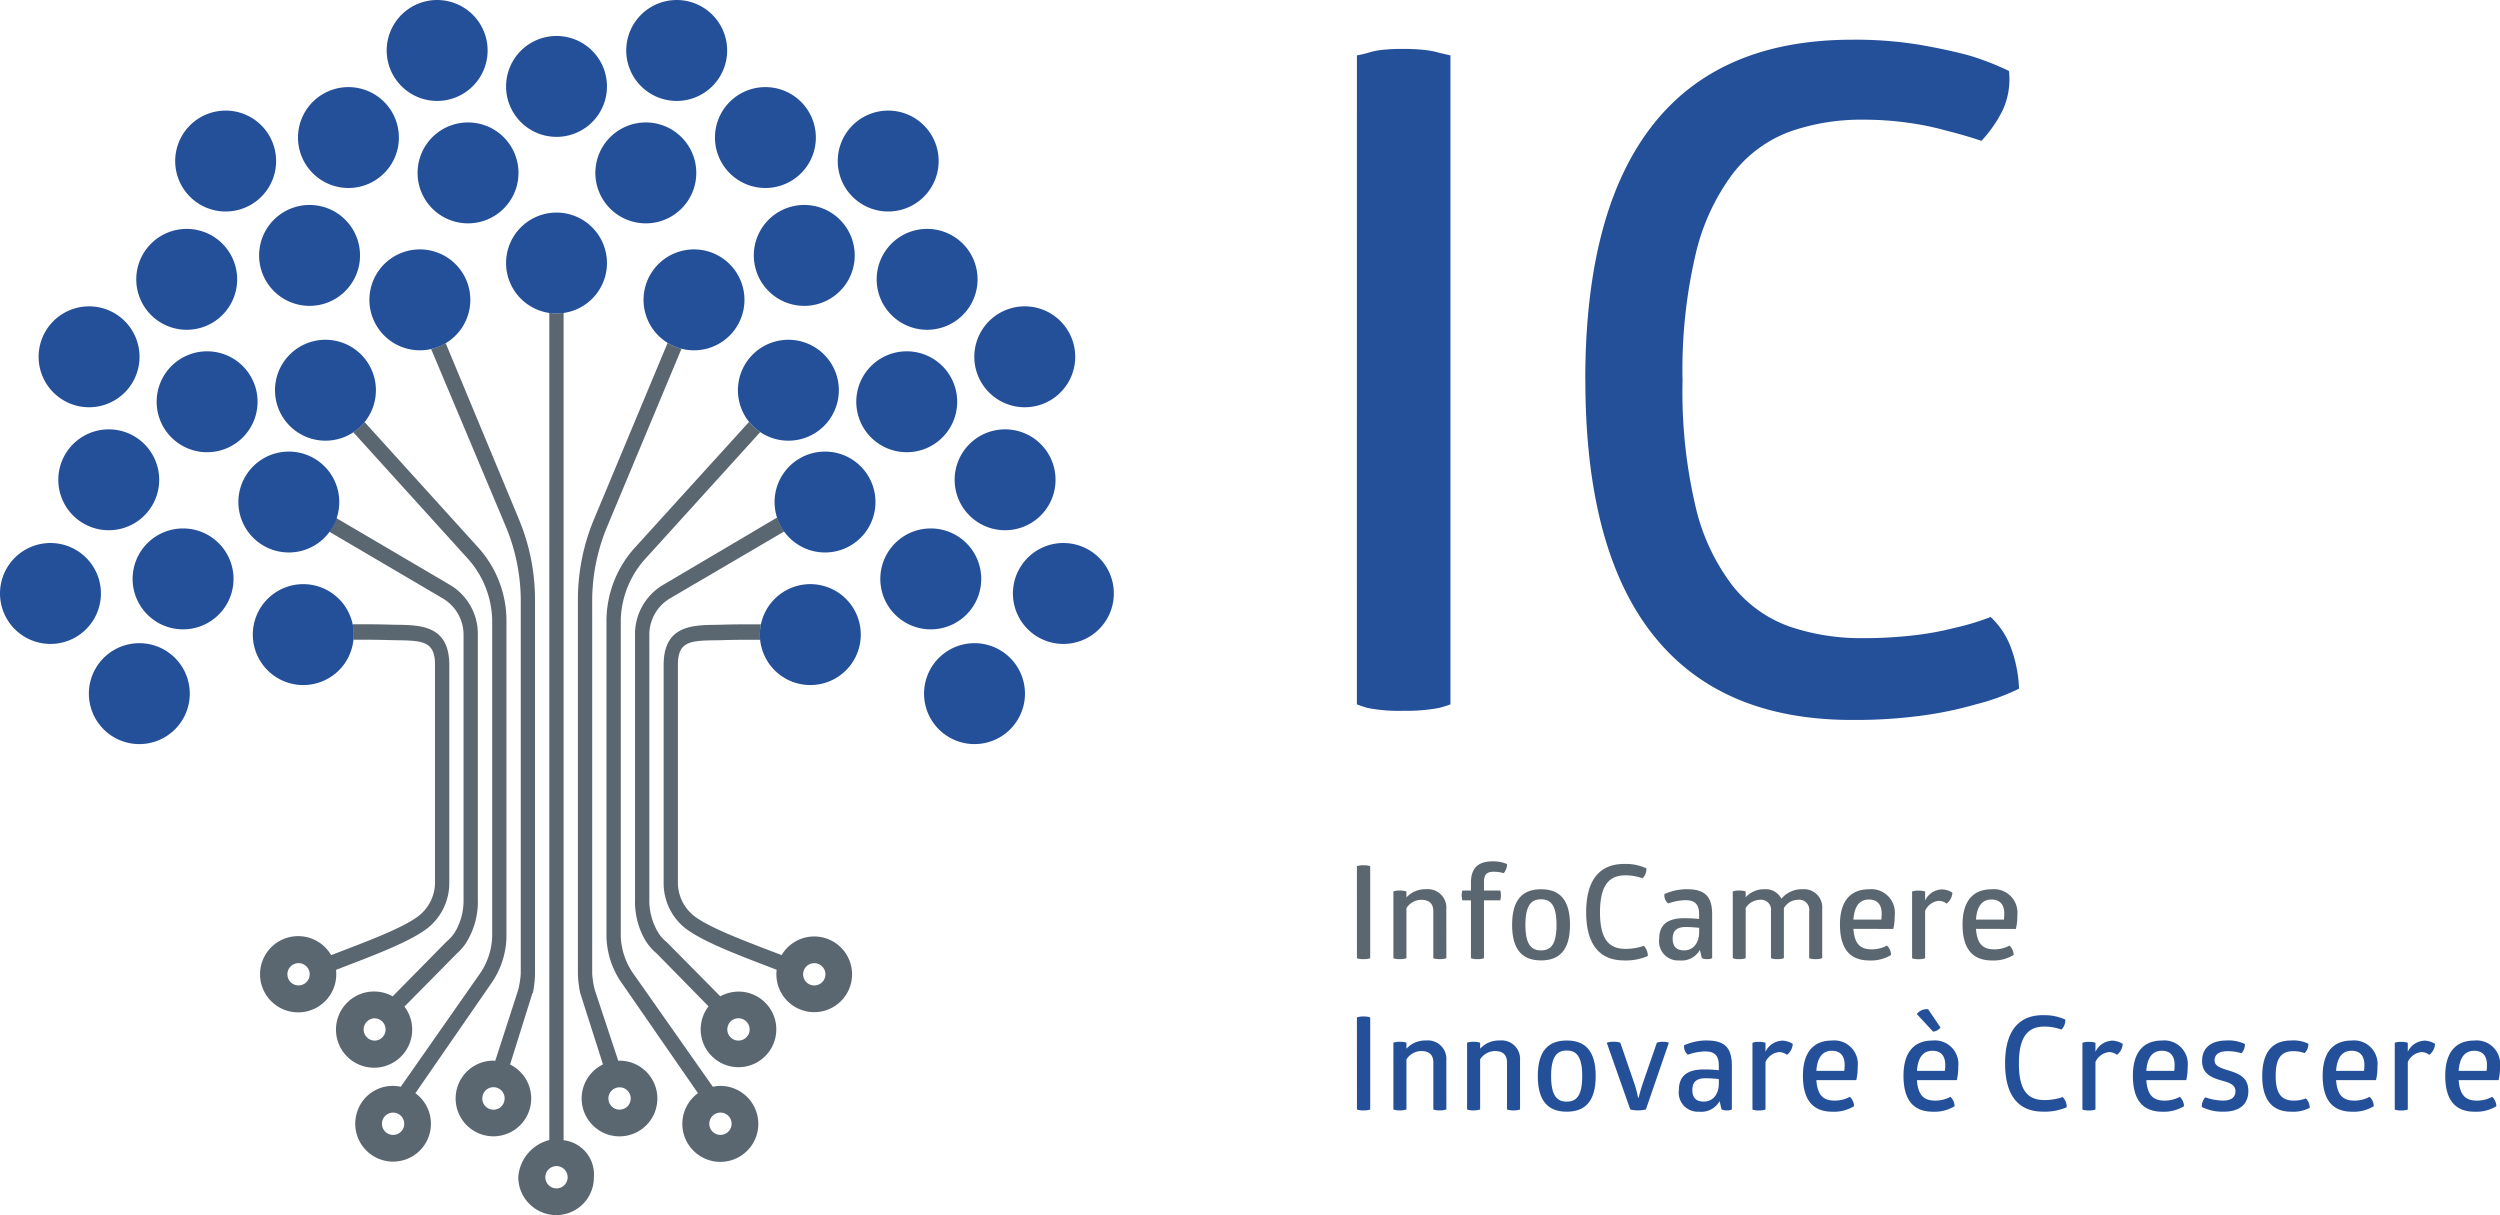 <svg id="footer_logo" xmlns="http://www.w3.org/2000/svg" width="226.32" height="110" viewBox="0 0 226.32 110">
  <g id="Raggruppa_996" data-name="Raggruppa 996">
    <g id="Raggruppa_817" data-name="Raggruppa 817" transform="translate(23.599 28.318)">
      <path id="Tracciato_242" data-name="Tracciato 242" d="M189.928,121.195a1.693,1.693,0,0,1,.59-.083,1.756,1.756,0,0,1,.613.083v8.333a1.805,1.805,0,0,1-.6.083,1.572,1.572,0,0,1-.6-.083Z" transform="translate(-90.689 -71.1)" fill="#5b6770"/>
      <path id="Tracciato_243" data-name="Tracciato 243" d="M199.832,130.714a1.687,1.687,0,0,1-.59.083,1.61,1.61,0,0,1-.59-.083v-4.249c0-.661-.343-1.039-1.1-1.039a1.615,1.615,0,0,0-1.334.755v4.533a1.769,1.769,0,0,1-.59.083,1.537,1.537,0,0,1-.59-.083V124.67a1.536,1.536,0,0,1,.59-.083,1.769,1.769,0,0,1,.59.083v.543A2.284,2.284,0,0,1,198,124.47a1.669,1.669,0,0,1,1.829,1.782Z" transform="translate(-92.495 -72.287)" fill="#5b6770"/>
      <path id="Tracciato_244" data-name="Tracciato 244" d="M207.4,120.564a3.2,3.2,0,0,1,1.3.248,1.275,1.275,0,0,1-.307.826,2.973,2.973,0,0,0-.909-.13c-.673,0-.874.307-.874.932v.768h1.476a1.769,1.769,0,0,1,.058.46,1.629,1.629,0,0,1-.058.425h-1.476v5.241a1.686,1.686,0,0,1-.59.083,1.536,1.536,0,0,1-.59-.083v-5.241h-.779a2.4,2.4,0,0,1-.06-.448,1.5,1.5,0,0,1,.06-.437h.779V122.5c0-1.145.473-1.936,1.971-1.936" transform="translate(-95.867 -70.907)" fill="#5b6770"/>
      <path id="Tracciato_245" data-name="Tracciato 245" d="M214.271,124.47c1.629,0,2.621.885,2.621,3.222s-1,3.222-2.621,3.222-2.621-.885-2.621-3.222,1-3.222,2.621-3.222m0,.909c-.861,0-1.416.5-1.416,2.314s.554,2.313,1.416,2.313,1.4-.5,1.4-2.313-.543-2.314-1.4-2.314" transform="translate(-98.362 -72.287)" fill="#5b6770"/>
      <path id="Tracciato_246" data-name="Tracciato 246" d="M225.454,120.93a4.389,4.389,0,0,1,2.018.4,1.174,1.174,0,0,1-.354.9,4.586,4.586,0,0,0-1.522-.272c-1.369,0-2.325.72-2.325,3.352s.956,3.306,2.325,3.306a5.052,5.052,0,0,0,1.641-.272,1.325,1.325,0,0,1,.365.92,4.984,4.984,0,0,1-2.148.4c-2.254,0-3.435-1.488-3.435-4.368,0-2.856,1.169-4.367,3.435-4.367" transform="translate(-102.025 -71.036)" fill="#5b6770"/>
      <path id="Tracciato_247" data-name="Tracciato 247" d="M234.781,124.47c1.711,0,2.255.768,2.255,2.29v3.954a.928.928,0,0,1-.461.083,1.208,1.208,0,0,1-.472-.083l-.177-.755a1.9,1.9,0,0,1-1.853.957,1.725,1.725,0,0,1-1.829-1.971c0-1.286.79-1.853,2.266-1.853a12.64,12.64,0,0,1,1.345.07v-.437c0-.8-.307-1.263-1.216-1.263a4.919,4.919,0,0,0-1.582.295.923.923,0,0,1-.271-.354,1.015,1.015,0,0,1-.071-.5,5.122,5.122,0,0,1,2.066-.437m-.118,3.423c-.791,0-1.2.307-1.2,1.05,0,.768.389,1.063,1.027,1.063.932,0,1.369-.791,1.369-1.629v-.413c-.272-.023-.744-.071-1.193-.071" transform="translate(-105.637 -72.287)" fill="#5b6770"/>
      <path id="Tracciato_248" data-name="Tracciato 248" d="M248.876,124.47a1.643,1.643,0,0,1,1.759,1.782v4.461a1.694,1.694,0,0,1-.59.083,1.531,1.531,0,0,1-.59-.083v-4.249a.911.911,0,0,0-1.027-1.038,1.493,1.493,0,0,0-1.263.755v4.533a1.652,1.652,0,0,1-.578.083,1.531,1.531,0,0,1-.59-.083v-4.249a.911.911,0,0,0-1.027-1.038,1.56,1.56,0,0,0-1.263.743v4.544a1.651,1.651,0,0,1-.578.083,1.537,1.537,0,0,1-.591-.083v-6.043a1.537,1.537,0,0,1,.591-.083,1.651,1.651,0,0,1,.578.083v.531a2.208,2.208,0,0,1,1.7-.732,1.581,1.581,0,0,1,1.535.861,2.382,2.382,0,0,1,1.935-.861" transform="translate(-109.273 -72.287)" fill="#5b6770"/>
      <path id="Tracciato_249" data-name="Tracciato 249" d="M258.759,128.058c.1,1.4.662,1.853,1.641,1.853a2.859,2.859,0,0,0,1.392-.342,1.218,1.218,0,0,1,.378.85,3.483,3.483,0,0,1-1.96.5c-1.817,0-2.668-1.121-2.668-3.258,0-2.231,1.051-3.187,2.621-3.187a2.13,2.13,0,0,1,2.337,2.372,5.055,5.055,0,0,1-.129,1.216Zm1.4-2.656c-.767,0-1.31.507-1.4,1.817h2.526a4.026,4.026,0,0,0,.035-.531c0-.7-.283-1.286-1.156-1.286" transform="translate(-114.573 -72.287)" fill="#5b6770"/>
      <path id="Tracciato_250" data-name="Tracciato 250" d="M270.259,124.488a1.862,1.862,0,0,1,1.027.295,1.336,1.336,0,0,1-.52.991,1.189,1.189,0,0,0-.731-.248,1.528,1.528,0,0,0-1.216.9v4.3a1.686,1.686,0,0,1-.59.083,1.537,1.537,0,0,1-.591-.083v-6.043a1.537,1.537,0,0,1,.591-.083,1.686,1.686,0,0,1,.59.083v.814a1.721,1.721,0,0,1,1.44-1" transform="translate(-118.139 -72.293)" fill="#5b6770"/>
      <path id="Tracciato_251" data-name="Tracciato 251" d="M275.918,128.058c.1,1.4.661,1.853,1.641,1.853a2.859,2.859,0,0,0,1.392-.342,1.214,1.214,0,0,1,.378.85,3.479,3.479,0,0,1-1.959.5c-1.818,0-2.668-1.121-2.668-3.258,0-2.231,1.051-3.187,2.621-3.187a2.13,2.13,0,0,1,2.337,2.372,5.054,5.054,0,0,1-.129,1.216Zm1.4-2.656c-.768,0-1.31.507-1.4,1.817h2.526a4.012,4.012,0,0,0,.036-.531c0-.7-.283-1.286-1.156-1.286" transform="translate(-120.635 -72.287)" fill="#5b6770"/>
      <path id="Tracciato_252" data-name="Tracciato 252" d="M48.848,87.428c-.228,0-.441-.006-.671-.014-1.168-.035-2.412-.036-3.376-.029a4.531,4.531,0,0,1,.076,1.4c.941-.007,2.149-.005,3.273.029.238.006.5.011.732.014,2.336.032,3.389.135,3.389,2.229v19.7a3.853,3.853,0,0,1-1.456,3.007c-1.321,1.033-4.278,2.163-6.878,3.16l-1.069.411a3.451,3.451,0,1,0,.442,1.333l1.121-.434c2.692-1.032,5.708-2.2,7.195-3.365a5.21,5.21,0,0,0,1.938-4.112V91.06c0-3.566-2.6-3.6-4.716-3.632M40.724,119.67a1.008,1.008,0,1,1-.206-1.411,1,1,0,0,1,.206,1.411" transform="translate(-36.489 -59.186)" fill="#5b6770"/>
      <path id="Tracciato_253" data-name="Tracciato 253" d="M56.99,78.54,46.7,72.49a4.461,4.461,0,0,1-.609,1.251l10.236,6.016a3.822,3.822,0,0,1,1.92,3.371V107a5.634,5.634,0,0,1-.672,2.808,3.567,3.567,0,0,1-.862,1.037l-4.89,4.965c-.025-.014-.04-.033-.065-.046a3.45,3.45,0,1,0,1.14.968l4.762-4.824a4.6,4.6,0,0,0,1.08-1.409,7,7,0,0,0,.8-3.5V83.128A5.158,5.158,0,0,0,56.99,78.54m-5.911,40.728a1.012,1.012,0,0,1-.9.544,1.01,1.01,0,0,1,.006-2.019.99.99,0,0,1,.463.115,1.01,1.01,0,0,1,.429,1.36" transform="translate(-39.882 -53.925)" fill="#5b6770"/>
      <path id="Tracciato_254" data-name="Tracciato 254" d="M68.259,63.891,61.665,48.036s0-.006-.011,0a4.854,4.854,0,0,1-1.307.531l6.674,15.861a17.584,17.584,0,0,1,1.439,6.729v33.977a8.67,8.67,0,0,1-.221,1.414L66.152,113c-.061,0-.114-.015-.175-.015a3.426,3.426,0,0,0-.534,6.808,3.466,3.466,0,0,0,.55.044,3.426,3.426,0,0,0,1.5-6.5l2.01-6.414.061-.09a9.936,9.936,0,0,0,.187-1.7V71.157a18.924,18.924,0,0,0-1.494-7.266m-1.273,52.686a1,1,0,0,1-1.157.835,1.008,1.008,0,0,1-.835-1.156,1.009,1.009,0,1,1,1.992.321" transform="translate(-44.916 -45.286)" fill="#5b6770"/>
      <path id="Tracciato_255" data-name="Tracciato 255" d="M76.649,118.693V43.786a3.545,3.545,0,0,1-1.294,0v74.889a3.724,3.724,0,0,0-2.809,3.367,3.441,3.441,0,0,0,3.443,3.425,3.4,3.4,0,0,0,3.4-3.425,3.106,3.106,0,0,0-2.74-3.35m-.643,4.358a1.009,1.009,0,1,1,1.008-1.008,1.009,1.009,0,0,1-1.008,1.008" transform="translate(-49.226 -43.786)" fill="#5b6770"/>
      <path id="Tracciato_256" data-name="Tracciato 256" d="M84.666,112.975c-.04,0-.081.008-.121.01l-2.138-6.451a8.6,8.6,0,0,1-.223-1.414V71.143a17.591,17.591,0,0,1,1.446-6.729l6.639-15.888a4.613,4.613,0,0,1-1.257-.532l-6.63,15.883a18.921,18.921,0,0,0-1.491,7.266V105.12a9.955,9.955,0,0,0,.2,1.7l2.07,6.494a3.428,3.428,0,0,0,1.493,6.512,3.487,3.487,0,0,0,.552-.044,3.426,3.426,0,0,0-.539-6.808m.814,4.017a1,1,0,0,1-.657.4,1,1,0,0,1-1.157-.835,1.009,1.009,0,1,1,1.814.43" transform="translate(-52.173 -45.272)" fill="#5b6770"/>
      <path id="Tracciato_257" data-name="Tracciato 257" d="M95.21,119.165a3.4,3.4,0,0,0-.69.08l-7.088-10.088a6.308,6.308,0,0,1-1.248-3.478V76.952a8.607,8.607,0,0,1,2.342-5.636L98.808,59.979a4.5,4.5,0,0,1-1.01-.927L87.514,70.379a9.927,9.927,0,0,0-2.624,6.574V105.68a7.654,7.654,0,0,0,1.451,4.271l6.832,9.873a3.439,3.439,0,1,0,2.036-.659m.317,4.384a.985.985,0,0,1-.318.052,1.009,1.009,0,0,1-.317-1.967,1.021,1.021,0,0,1,.318-.052,1.009,1.009,0,0,1,.317,1.967" transform="translate(-53.586 -49.179)" fill="#5b6770"/>
      <path id="Tracciato_258" data-name="Tracciato 258" d="M49.805,121.524a3.426,3.426,0,1,0,5.27-1.69l6.821-9.873a7.624,7.624,0,0,0,1.424-4.271V76.962a9.9,9.9,0,0,0-2.6-6.574L50.479,59.08a6.2,6.2,0,0,1-1.02.926l10.254,11.32a8.576,8.576,0,0,1,2.313,5.636V105.69a6.273,6.273,0,0,1-1.22,3.478L53.75,119.255a3.371,3.371,0,0,0-3.945,2.269m2.294.761a1.009,1.009,0,1,1,.958,1.327.982.982,0,0,1-.318-.052,1.009,1.009,0,0,1-.64-1.274" transform="translate(-41.07 -49.188)" fill="#5b6770"/>
      <path id="Tracciato_259" data-name="Tracciato 259" d="M98.256,115.357a3.408,3.408,0,0,0-1.579.388c-.024.012-.042.03-.066.043l-4.852-4.91-.067-.053a3.411,3.411,0,0,1-.832-1.036,5.639,5.639,0,0,1-.677-2.808V83.109A3.817,3.817,0,0,1,92.1,79.732l10.3-6.039a4.559,4.559,0,0,1-.645-1.257l-10.29,6.079a5.174,5.174,0,0,0-2.577,4.594V106.98a7.01,7.01,0,0,0,.8,3.5,4.842,4.842,0,0,0,1.143,1.409l4.71,4.8a3.423,3.423,0,1,0,2.709-1.336m.469,4.321a1.009,1.009,0,1,1,.428-1.36,1,1,0,0,1-.428,1.36" transform="translate(-54.999 -53.906)" fill="#5b6770"/>
      <path id="Tracciato_260" data-name="Tracciato 260" d="M109.271,117.022a3.427,3.427,0,0,0-5.7.31c-.342-.133-.681-.265-1.041-.4-2.6-1-5.576-2.127-6.9-3.16a3.846,3.846,0,0,1-1.448-3.007V91.06c0-2.094,1.045-2.2,3.381-2.229.235,0,.479-.007.717-.014,1.154-.035,2.4-.036,3.348-.028a4.548,4.548,0,0,1,.074-1.4c-.973-.008-2.259-.008-3.458.028-.23.007-.417.01-.645.014-2.117.03-4.708.067-4.708,3.632v19.7a5.2,5.2,0,0,0,1.933,4.112c1.486,1.163,4.516,2.333,7.209,3.365.374.144.738.284,1.089.422a3.426,3.426,0,1,0,6.15-1.638m-2.145,2.855a1.008,1.008,0,1,1,.208-1.412,1,1,0,0,1-.208,1.412" transform="translate(-56.412 -59.185)" fill="#5b6770"/>
    </g>
    <g id="Raggruppa_816" data-name="Raggruppa 816">
      <path id="Tracciato_261" data-name="Tracciato 261" d="M189.928,142.363a1.7,1.7,0,0,1,.591-.083,1.749,1.749,0,0,1,.613.083V150.7a1.8,1.8,0,0,1-.6.083,1.578,1.578,0,0,1-.6-.083Z" transform="translate(-67.09 -50.259)" fill="#24509a"/>
      <path id="Tracciato_262" data-name="Tracciato 262" d="M199.833,151.882a1.691,1.691,0,0,1-.59.083,1.6,1.6,0,0,1-.59-.083v-4.249c0-.662-.343-1.039-1.1-1.039a1.616,1.616,0,0,0-1.334.755v4.533a1.769,1.769,0,0,1-.59.083,1.543,1.543,0,0,1-.591-.083v-6.043a1.543,1.543,0,0,1,.591-.083,1.769,1.769,0,0,1,.59.083v.543a2.285,2.285,0,0,1,1.782-.743,1.668,1.668,0,0,1,1.829,1.781Z" transform="translate(-68.896 -51.445)" fill="#24509a"/>
      <path id="Tracciato_263" data-name="Tracciato 263" d="M210.146,151.882a1.691,1.691,0,0,1-.59.083,1.6,1.6,0,0,1-.59-.083v-4.249c0-.662-.343-1.039-1.1-1.039a1.616,1.616,0,0,0-1.334.755v4.533a1.768,1.768,0,0,1-.59.083,1.543,1.543,0,0,1-.591-.083v-6.043a1.543,1.543,0,0,1,.591-.083,1.769,1.769,0,0,1,.59.083v.543a2.285,2.285,0,0,1,1.783-.743,1.668,1.668,0,0,1,1.829,1.781Z" transform="translate(-72.539 -51.445)" fill="#24509a"/>
      <path id="Tracciato_264" data-name="Tracciato 264" d="M217.868,145.639c1.63,0,2.621.885,2.621,3.222s-1,3.223-2.621,3.223-2.62-.886-2.62-3.223,1-3.222,2.62-3.222m0,.908c-.862,0-1.416.5-1.416,2.313s.554,2.313,1.416,2.313,1.4-.5,1.4-2.313-.543-2.313-1.4-2.313" transform="translate(-76.034 -51.445)" fill="#24509a"/>
      <path id="Tracciato_265" data-name="Tracciato 265" d="M227.407,149.621a9.521,9.521,0,0,1,.331,1.262h.047s.142-.578.366-1.262l1.286-3.718a1.442,1.442,0,0,1,.532-.083,1.506,1.506,0,0,1,.554.083l-2.078,6.043a2.875,2.875,0,0,1-.707.083,2.664,2.664,0,0,1-.709-.083L224.9,145.9a1.941,1.941,0,0,1,.614-.083,1.763,1.763,0,0,1,.614.083Z" transform="translate(-79.445 -51.509)" fill="#24509a"/>
      <path id="Tracciato_266" data-name="Tracciato 266" d="M237.538,145.639c1.711,0,2.255.767,2.255,2.29v3.954a.926.926,0,0,1-.46.083,1.209,1.209,0,0,1-.473-.083l-.177-.755a1.9,1.9,0,0,1-1.853.957A1.725,1.725,0,0,1,235,150.112c0-1.286.79-1.853,2.266-1.853a12.632,12.632,0,0,1,1.345.07v-.437c0-.8-.307-1.263-1.217-1.263a4.913,4.913,0,0,0-1.581.295.929.929,0,0,1-.272-.354,1.024,1.024,0,0,1-.071-.5,5.128,5.128,0,0,1,2.066-.437m-.118,3.423c-.791,0-1.2.307-1.2,1.05,0,.768.389,1.063,1.026,1.063.933,0,1.37-.791,1.37-1.629v-.413c-.272-.023-.744-.07-1.193-.07" transform="translate(-83.011 -51.445)" fill="#24509a"/>
      <path id="Tracciato_267" data-name="Tracciato 267" d="M247.915,145.656a1.859,1.859,0,0,1,1.027.295,1.338,1.338,0,0,1-.519.992,1.194,1.194,0,0,0-.731-.248,1.528,1.528,0,0,0-1.217.9v4.3a1.687,1.687,0,0,1-.59.083,1.535,1.535,0,0,1-.59-.083v-6.043a1.536,1.536,0,0,1,.59-.083,1.688,1.688,0,0,1,.59.083v.815a1.72,1.72,0,0,1,1.44-1" transform="translate(-86.648 -51.451)" fill="#24509a"/>
      <path id="Tracciato_268" data-name="Tracciato 268" d="M253.574,149.226c.1,1.4.662,1.854,1.641,1.854a2.861,2.861,0,0,0,1.394-.343,1.226,1.226,0,0,1,.378.85,3.485,3.485,0,0,1-1.96.5c-1.817,0-2.668-1.121-2.668-3.258,0-2.231,1.051-3.186,2.62-3.186a2.13,2.13,0,0,1,2.337,2.372,5.066,5.066,0,0,1-.129,1.215Zm1.4-2.655c-.766,0-1.31.507-1.4,1.818H256.1a4.15,4.15,0,0,0,.036-.532c0-.7-.283-1.286-1.157-1.286" transform="translate(-89.143 -51.445)" fill="#24509a"/>
      <path id="Tracciato_269" data-name="Tracciato 269" d="M267.649,147.675c.1,1.4.662,1.854,1.641,1.854a2.861,2.861,0,0,0,1.394-.343,1.227,1.227,0,0,1,.378.85,3.485,3.485,0,0,1-1.96.5c-1.817,0-2.668-1.121-2.668-3.258,0-2.231,1.051-3.186,2.62-3.186a2.13,2.13,0,0,1,2.337,2.372,5.068,5.068,0,0,1-.129,1.215Zm-.011-5.983a1.17,1.17,0,0,1,1.026-.437l1.122,1.664a1,1,0,0,1-.673.366Zm1.416,3.328c-.766,0-1.31.507-1.4,1.818h2.526a4.168,4.168,0,0,0,.035-.532c0-.7-.283-1.286-1.157-1.286" transform="translate(-94.115 -49.894)" fill="#24509a"/>
      <path id="Tracciato_270" data-name="Tracciato 270" d="M284.089,142.1a4.389,4.389,0,0,1,2.019.4,1.179,1.179,0,0,1-.355.9,4.585,4.585,0,0,0-1.522-.272c-1.369,0-2.326.72-2.326,3.352s.957,3.3,2.326,3.3a5.057,5.057,0,0,0,1.641-.272,1.319,1.319,0,0,1,.365.921,4.984,4.984,0,0,1-2.147.4c-2.255,0-3.435-1.488-3.435-4.368,0-2.856,1.169-4.367,3.435-4.367" transform="translate(-99.138 -50.194)" fill="#24509a"/>
      <path id="Tracciato_271" data-name="Tracciato 271" d="M294.1,145.656a1.864,1.864,0,0,1,1.027.295,1.334,1.334,0,0,1-.521.992,1.191,1.191,0,0,0-.731-.248,1.528,1.528,0,0,0-1.215.9v4.3a1.686,1.686,0,0,1-.59.083,1.547,1.547,0,0,1-.591-.083v-6.043a1.548,1.548,0,0,1,.591-.083,1.687,1.687,0,0,1,.59.083v.815a1.72,1.72,0,0,1,1.44-1" transform="translate(-102.962 -51.451)" fill="#24509a"/>
      <path id="Tracciato_272" data-name="Tracciato 272" d="M299.76,149.226c.1,1.4.661,1.854,1.641,1.854a2.854,2.854,0,0,0,1.392-.343,1.219,1.219,0,0,1,.378.85,3.48,3.48,0,0,1-1.96.5c-1.818,0-2.668-1.121-2.668-3.258,0-2.231,1.051-3.186,2.621-3.186a2.13,2.13,0,0,1,2.337,2.372,5.017,5.017,0,0,1-.13,1.215Zm1.4-2.655c-.768,0-1.31.507-1.4,1.818h2.525a3.917,3.917,0,0,0,.036-.532c0-.7-.283-1.286-1.156-1.286" transform="translate(-105.457 -51.445)" fill="#24509a"/>
      <path id="Tracciato_273" data-name="Tracciato 273" d="M310.426,145.639a3.358,3.358,0,0,1,1.663.318,1.2,1.2,0,0,1-.307.838,4.37,4.37,0,0,0-1.239-.189c-.8,0-1.2.295-1.2.849,0,.579.744.72,1.487.969.768.247,1.57.614,1.57,1.77,0,1.192-.744,1.889-2.242,1.889a4.216,4.216,0,0,1-1.972-.425,1.2,1.2,0,0,1,.32-.874,5.034,5.034,0,0,0,1.593.295c.72,0,1.133-.271,1.133-.849,0-.649-.649-.791-1.345-.992-.8-.236-1.676-.578-1.676-1.747,0-1.109.721-1.852,2.22-1.852" transform="translate(-108.862 -51.445)" fill="#24509a"/>
      <path id="Tracciato_274" data-name="Tracciato 274" d="M317.868,148.861c0,1.546.5,2.219,1.63,2.219a3.033,3.033,0,0,0,1.108-.2,1.24,1.24,0,0,1,.343.85,3.209,3.209,0,0,1-1.7.354c-1.724,0-2.6-1.121-2.6-3.222s.873-3.222,2.6-3.222a3.1,3.1,0,0,1,1.581.295,1.206,1.206,0,0,1-.342.849,2.882,2.882,0,0,0-1.04-.177c-1.133,0-1.581.72-1.581,2.254" transform="translate(-111.854 -51.445)" fill="#24509a"/>
      <path id="Tracciato_275" data-name="Tracciato 275" d="M326.321,149.226c.1,1.4.661,1.854,1.641,1.854a2.859,2.859,0,0,0,1.393-.343,1.221,1.221,0,0,1,.378.85,3.48,3.48,0,0,1-1.96.5c-1.817,0-2.668-1.121-2.668-3.258,0-2.231,1.051-3.186,2.621-3.186a2.13,2.13,0,0,1,2.337,2.372,5.019,5.019,0,0,1-.13,1.215Zm1.4-2.655c-.768,0-1.31.507-1.4,1.818h2.525a3.925,3.925,0,0,0,.036-.532c0-.7-.283-1.286-1.156-1.286" transform="translate(-114.839 -51.445)" fill="#24509a"/>
      <path id="Tracciato_276" data-name="Tracciato 276" d="M337.819,145.656a1.859,1.859,0,0,1,1.027.295,1.338,1.338,0,0,1-.519.992,1.194,1.194,0,0,0-.732-.248,1.528,1.528,0,0,0-1.217.9v4.3a1.686,1.686,0,0,1-.59.083,1.534,1.534,0,0,1-.59-.083v-6.043a1.535,1.535,0,0,1,.59-.083,1.687,1.687,0,0,1,.59.083v.815a1.72,1.72,0,0,1,1.44-1" transform="translate(-118.405 -51.451)" fill="#24509a"/>
      <path id="Tracciato_277" data-name="Tracciato 277" d="M343.479,149.226c.1,1.4.662,1.854,1.641,1.854a2.86,2.86,0,0,0,1.394-.343,1.226,1.226,0,0,1,.378.85,3.485,3.485,0,0,1-1.96.5c-1.817,0-2.668-1.121-2.668-3.258,0-2.231,1.051-3.186,2.62-3.186a2.13,2.13,0,0,1,2.337,2.372,5.067,5.067,0,0,1-.129,1.215Zm1.4-2.655c-.766,0-1.31.507-1.4,1.818h2.526a4.155,4.155,0,0,0,.036-.532c0-.7-.283-1.286-1.157-1.286" transform="translate(-120.901 -51.445)" fill="#24509a"/>
      <path id="Tracciato_278" data-name="Tracciato 278" d="M189.928,7.43a9.385,9.385,0,0,0,1.079-.25,6.182,6.182,0,0,1,1.246-.25,17,17,0,0,1,1.826-.083,18.268,18.268,0,0,1,1.868.083,8.188,8.188,0,0,1,1.371.25c.442.113.8.195,1.079.25V66.182a8.259,8.259,0,0,1-1.079.333,15.734,15.734,0,0,1-3.156.25,14.822,14.822,0,0,1-3.238-.25,9.586,9.586,0,0,1-1-.333Z" transform="translate(-67.09 -2.419)" fill="#24509a"/>
      <path id="Tracciato_279" data-name="Tracciato 279" d="M221.894,36.351q0-15.229,6.061-23.01t18.1-7.781a35.859,35.859,0,0,1,6.1.458q2.615.458,4.442.956a24.3,24.3,0,0,1,3.653,1.415,6.7,6.7,0,0,1-.581,3.579,11.657,11.657,0,0,1-1.909,2.747q-1.494-.5-3.155-.916a25.347,25.347,0,0,0-3.4-.708,28.81,28.81,0,0,0-4.152-.291,19.426,19.426,0,0,0-6.643,1.082,11.584,11.584,0,0,0-5.148,3.786,19.546,19.546,0,0,0-3.362,7.24,45.9,45.9,0,0,0-1.2,11.526,45.381,45.381,0,0,0,1.2,11.484,18.692,18.692,0,0,0,3.362,7.115,11.491,11.491,0,0,0,5.148,3.662,20.1,20.1,0,0,0,6.643,1.04,38.892,38.892,0,0,0,4.525-.249,27,27,0,0,0,3.695-.667,23.35,23.35,0,0,0,3.321-1,7.28,7.28,0,0,1,1.869,2.87,12.023,12.023,0,0,1,.7,3.621,19.86,19.86,0,0,1-3.9,1.415,33.383,33.383,0,0,1-4.734,1,45.02,45.02,0,0,1-6.477.416Q234.1,67.142,228,59.4t-6.1-23.051" transform="translate(-78.382 -1.965)" fill="#24509a"/>
      <path id="Tracciato_280" data-name="Tracciato 280" d="M79.97,34.321A4.567,4.567,0,1,1,75.4,29.754a4.568,4.568,0,0,1,4.568,4.567" transform="translate(-25.022 -10.51)" fill="#24509a"/>
      <path id="Tracciato_281" data-name="Tracciato 281" d="M112.387,63.248a4.567,4.567,0,1,0,5.125,3.932,4.567,4.567,0,0,0-5.125-3.932" transform="translate(-38.296 -22.328)" fill="#24509a"/>
      <path id="Tracciato_282" data-name="Tracciato 282" d="M112.49,82.038a4.568,4.568,0,1,0,2.73,5.854,4.568,4.568,0,0,0-2.73-5.854" transform="translate(-37.57 -28.881)" fill="#24509a"/>
      <path id="Tracciato_283" data-name="Tracciato 283" d="M110.309,55.98a4.568,4.568,0,1,1,1.4-6.307,4.568,4.568,0,0,1-1.4,6.307" transform="translate(-36.485 -16.8)" fill="#24509a"/>
      <path id="Tracciato_284" data-name="Tracciato 284" d="M98.6,41.761a4.568,4.568,0,1,1-1.671-6.239A4.567,4.567,0,0,1,98.6,41.761" transform="translate(-31.817 -12.332)" fill="#24509a"/>
      <path id="Tracciato_285" data-name="Tracciato 285" d="M38.53,63.248a4.567,4.567,0,1,1-5.125,3.932,4.567,4.567,0,0,1,5.125-3.932" transform="translate(-11.786 -22.328)" fill="#24509a"/>
      <path id="Tracciato_286" data-name="Tracciato 286" d="M38.39,82.038a4.568,4.568,0,1,1-2.73,5.854,4.568,4.568,0,0,1,2.73-5.854" transform="translate(-12.499 -28.881)" fill="#24509a"/>
      <path id="Tracciato_287" data-name="Tracciato 287" d="M40.608,55.98a4.568,4.568,0,1,0-1.4-6.307,4.568,4.568,0,0,0,1.4,6.307" transform="translate(-13.598 -16.8)" fill="#24509a"/>
      <path id="Tracciato_288" data-name="Tracciato 288" d="M52.319,41.761a4.568,4.568,0,1,0,1.671-6.239,4.567,4.567,0,0,0-1.671,6.239" transform="translate(-18.265 -12.332)" fill="#24509a"/>
      <path id="Tracciato_289" data-name="Tracciato 289" d="M79.97,9.6A4.567,4.567,0,1,1,75.4,5.036,4.568,4.568,0,0,1,79.97,9.6" transform="translate(-25.022 -1.779)" fill="#24509a"/>
      <path id="Tracciato_290" data-name="Tracciato 290" d="M87.786,3.484A4.568,4.568,0,1,0,93.308.132a4.568,4.568,0,0,0-5.522,3.352" transform="translate(-30.963 0)" fill="#24509a"/>
      <path id="Tracciato_291" data-name="Tracciato 291" d="M118.394,17.035a4.568,4.568,0,1,0,6.446-.422,4.569,4.569,0,0,0-6.446.422" transform="translate(-41.421 -5.468)" fill="#24509a"/>
      <path id="Tracciato_292" data-name="Tracciato 292" d="M139.286,43.189a4.568,4.568,0,1,0,5.913,2.6,4.569,4.569,0,0,0-5.913-2.6" transform="translate(-48.172 -15.146)" fill="#24509a"/>
      <path id="Tracciato_293" data-name="Tracciato 293" d="M146.847,76.034a4.568,4.568,0,1,0,4.043,5.038,4.567,4.567,0,0,0-4.043-5.038" transform="translate(-50.083 -26.849)" fill="#24509a"/>
      <path id="Tracciato_294" data-name="Tracciato 294" d="M100.589,14.649a4.567,4.567,0,1,0,6.16-1.942,4.568,4.568,0,0,0-6.16,1.942" transform="translate(-35.349 -4.306)" fill="#24509a"/>
      <path id="Tracciato_295" data-name="Tracciato 295" d="M124.655,32.866a4.567,4.567,0,1,0,6.362,1.121,4.567,4.567,0,0,0-6.362-1.121" transform="translate(-43.345 -11.318)" fill="#24509a"/>
      <path id="Tracciato_296" data-name="Tracciato 296" d="M137.591,60.136a4.567,4.567,0,1,0,5.125,3.932,4.567,4.567,0,0,0-5.125-3.932" transform="translate(-47.199 -21.229)" fill="#24509a"/>
      <path id="Tracciato_297" data-name="Tracciato 297" d="M135.471,90.3a4.568,4.568,0,1,0,2.73,5.854,4.567,4.567,0,0,0-2.73-5.854" transform="translate(-45.688 -31.799)" fill="#24509a"/>
      <path id="Tracciato_298" data-name="Tracciato 298" d="M63.131,3.484A4.568,4.568,0,1,1,57.608.132a4.568,4.568,0,0,1,5.522,3.352" transform="translate(-19.119 0)" fill="#24509a"/>
      <path id="Tracciato_299" data-name="Tracciato 299" d="M32.524,17.035a4.568,4.568,0,1,1-6.446-.422,4.569,4.569,0,0,1,6.446.422" transform="translate(-8.662 -5.468)" fill="#24509a"/>
      <path id="Tracciato_300" data-name="Tracciato 300" d="M11.63,43.189a4.568,4.568,0,1,1-5.913,2.6,4.569,4.569,0,0,1,5.913-2.6" transform="translate(-1.91 -15.146)" fill="#24509a"/>
      <path id="Tracciato_301" data-name="Tracciato 301" d="M4.071,76.034A4.568,4.568,0,1,1,.028,81.072a4.567,4.567,0,0,1,4.043-5.038" transform="translate(0 -26.849)" fill="#24509a"/>
      <path id="Tracciato_302" data-name="Tracciato 302" d="M50.328,14.649a4.567,4.567,0,1,1-6.16-1.942,4.568,4.568,0,0,1,6.16,1.942" transform="translate(-14.733 -4.306)" fill="#24509a"/>
      <path id="Tracciato_303" data-name="Tracciato 303" d="M26.262,32.866A4.567,4.567,0,1,1,19.9,33.987a4.567,4.567,0,0,1,6.362-1.121" transform="translate(-6.738 -11.318)" fill="#24509a"/>
      <path id="Tracciato_304" data-name="Tracciato 304" d="M13.325,60.136A4.567,4.567,0,1,1,8.2,64.069a4.567,4.567,0,0,1,5.125-3.932" transform="translate(-2.883 -21.229)" fill="#24509a"/>
      <path id="Tracciato_305" data-name="Tracciato 305" d="M15.445,90.3a4.568,4.568,0,1,1-2.731,5.854A4.568,4.568,0,0,1,15.445,90.3" transform="translate(-4.394 -31.799)" fill="#24509a"/>
      <path id="Tracciato_306" data-name="Tracciato 306" d="M83.464,20.62a4.568,4.568,0,1,0,5.522-3.352,4.567,4.567,0,0,0-5.522,3.352" transform="translate(-29.436 -6.053)" fill="#24509a"/>
      <path id="Tracciato_307" data-name="Tracciato 307" d="M106.647,30.244a4.568,4.568,0,1,0,6.446-.422,4.568,4.568,0,0,0-6.446.422" transform="translate(-37.272 -10.134)" fill="#24509a"/>
      <path id="Tracciato_308" data-name="Tracciato 308" d="M122.766,49.484a4.568,4.568,0,1,0,5.913,2.6,4.568,4.568,0,0,0-5.913-2.6" transform="translate(-42.337 -17.37)" fill="#24509a"/>
      <path id="Tracciato_309" data-name="Tracciato 309" d="M128.286,73.994a4.568,4.568,0,1,0,4.043,5.037,4.566,4.566,0,0,0-4.043-5.037" transform="translate(-43.527 -26.128)" fill="#24509a"/>
      <path id="Tracciato_310" data-name="Tracciato 310" d="M67.453,20.62a4.568,4.568,0,1,1-5.522-3.352,4.567,4.567,0,0,1,5.522,3.352" transform="translate(-20.646 -6.053)" fill="#24509a"/>
      <path id="Tracciato_311" data-name="Tracciato 311" d="M44.271,30.244a4.568,4.568,0,1,1-6.446-.422,4.568,4.568,0,0,1,6.446.422" transform="translate(-12.812 -10.134)" fill="#24509a"/>
      <path id="Tracciato_312" data-name="Tracciato 312" d="M28.15,49.484a4.568,4.568,0,1,1-5.913,2.6,4.568,4.568,0,0,1,5.913-2.6" transform="translate(-7.745 -17.37)" fill="#24509a"/>
      <path id="Tracciato_313" data-name="Tracciato 313" d="M22.632,73.994a4.568,4.568,0,1,1-4.043,5.037,4.566,4.566,0,0,1,4.043-5.037" transform="translate(-6.557 -26.128)" fill="#24509a"/>
    </g>
  </g>
</svg>